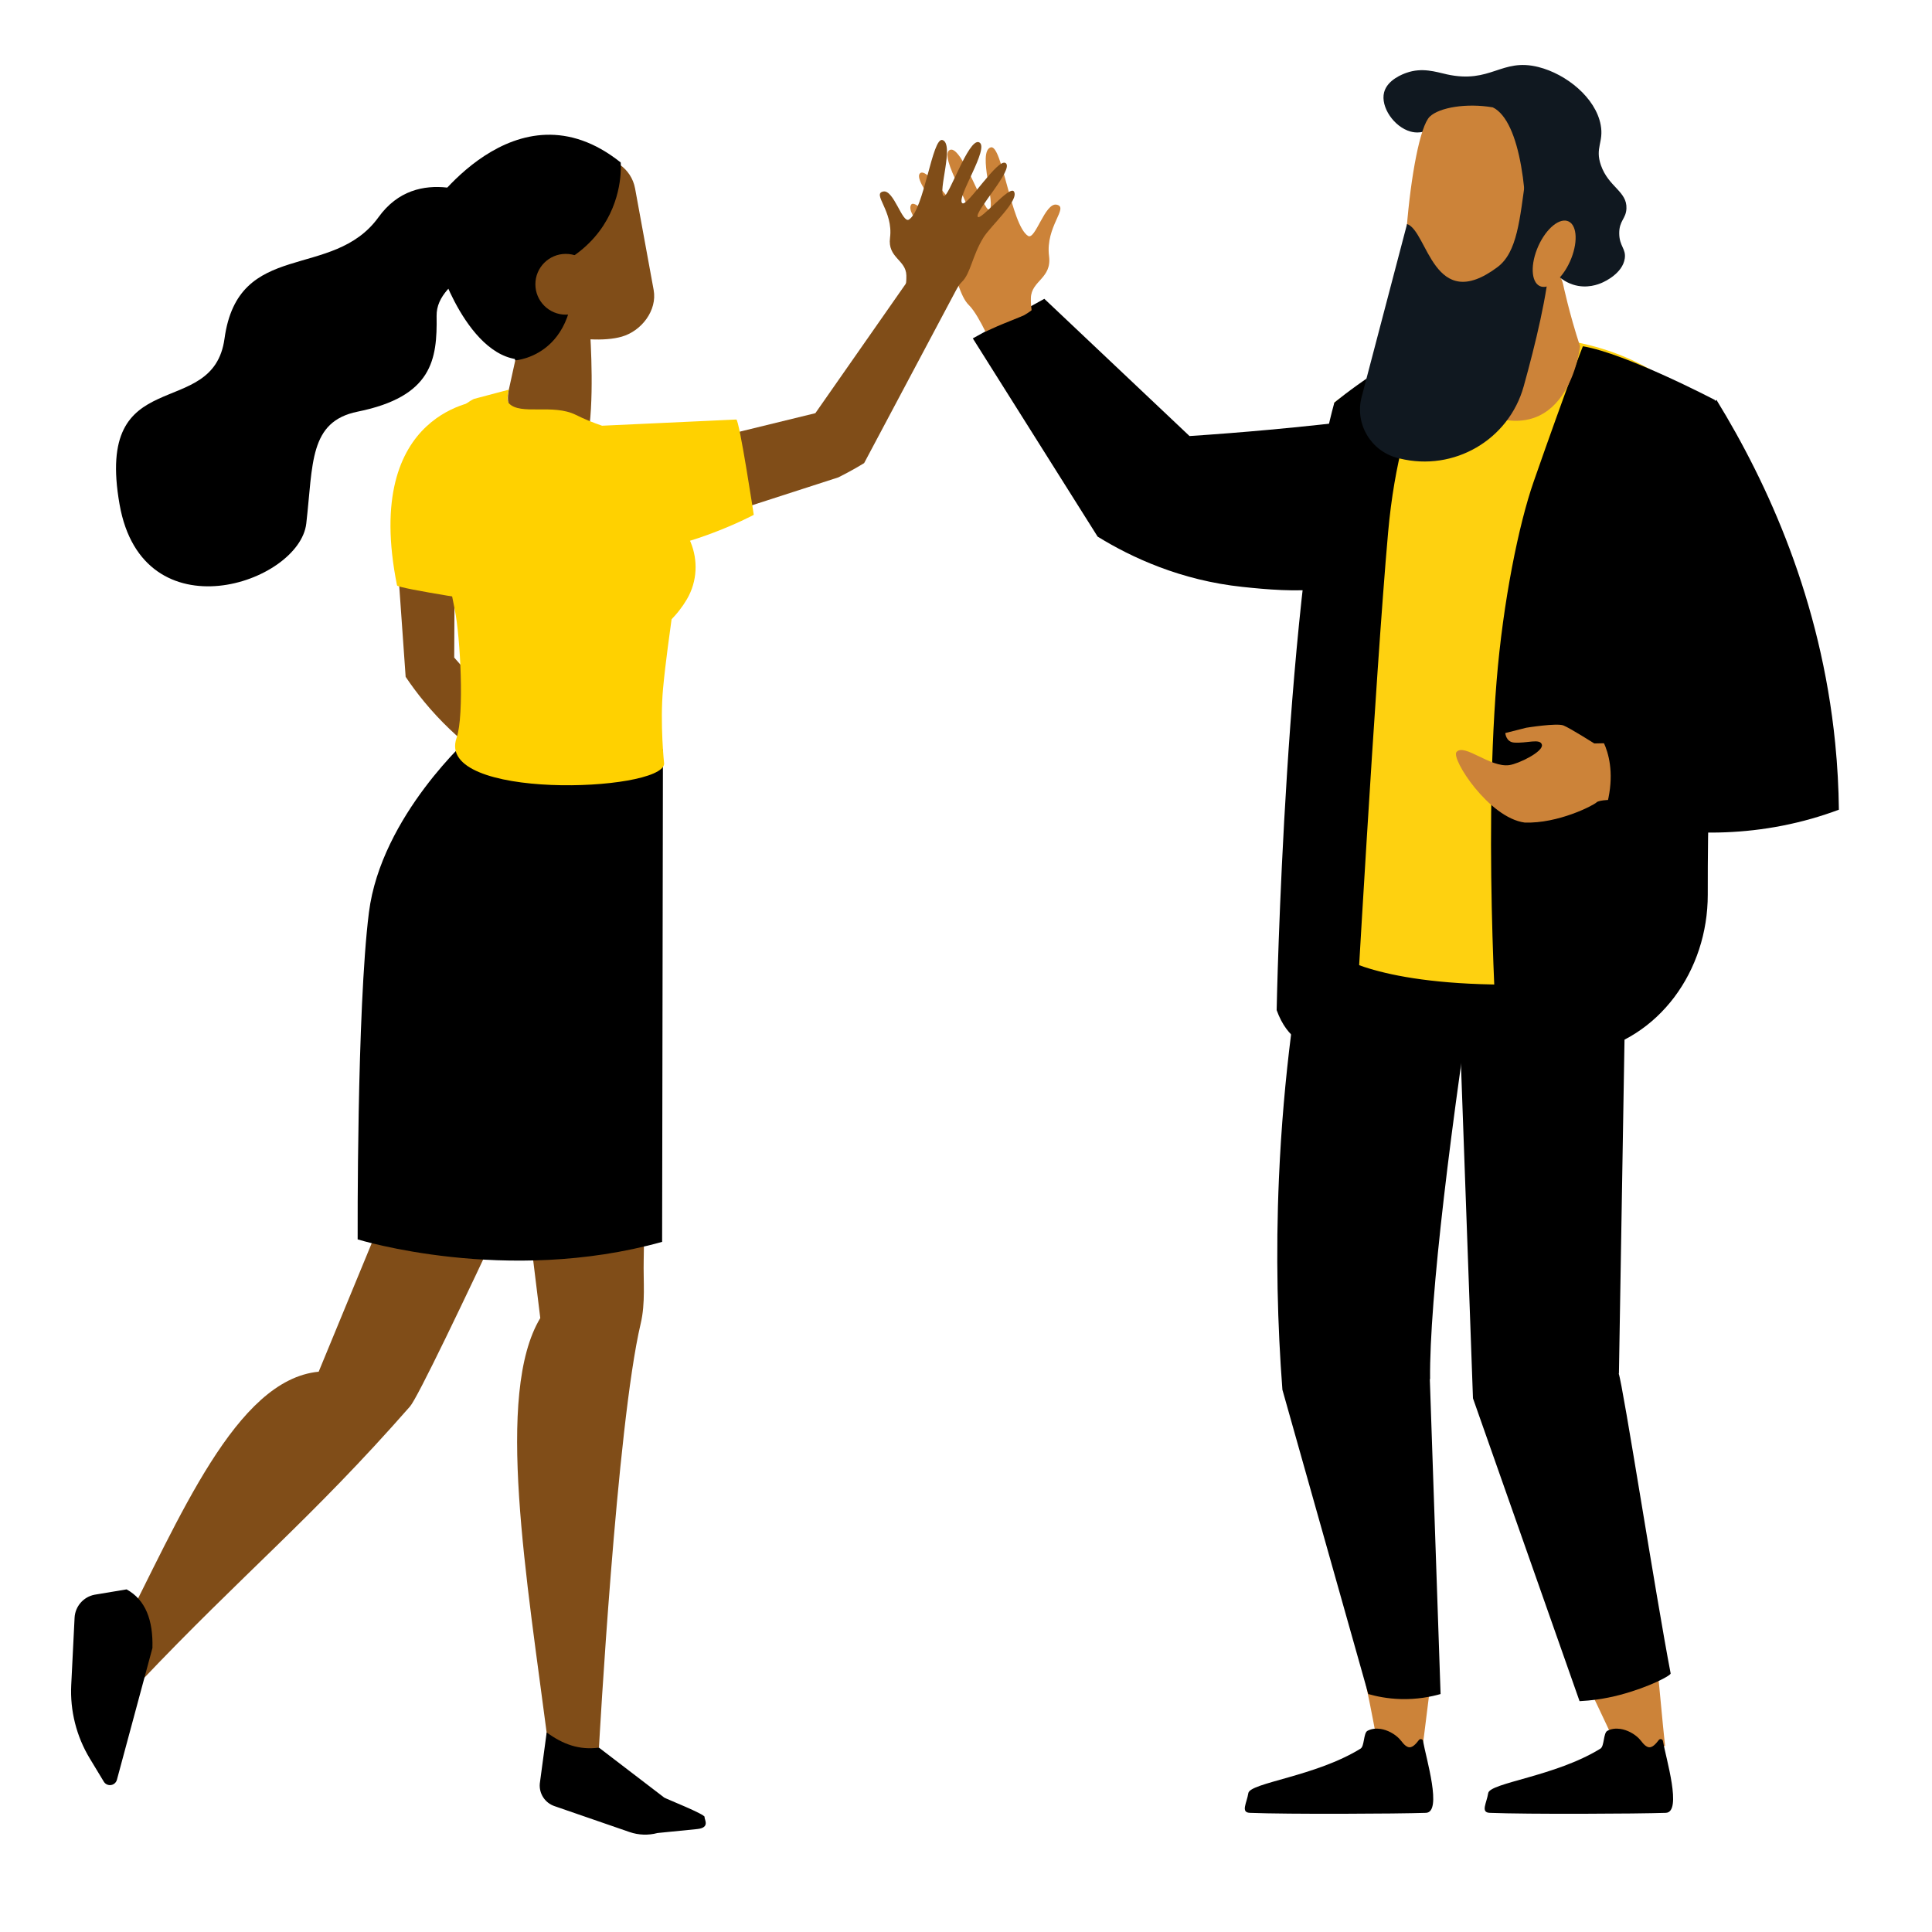 <?xml version="1.0" encoding="UTF-8"?>
<svg id="_Layer_" data-name="&amp;lt;Layer&amp;gt;" xmlns="http://www.w3.org/2000/svg" viewBox="0 0 1080 1080">
  <defs>
    <style>
      .cls-1 {
        fill: #c24627;
      }

      .cls-1, .cls-2, .cls-3, .cls-4, .cls-5, .cls-6, .cls-7, .cls-8, .cls-9 {
        stroke-width: 0px;
      }

      .cls-1, .cls-2, .cls-3, .cls-9 {
        fill-rule: evenodd;
      }

      .cls-2 {
        fill: #ffd100;
      }

      .cls-3, .cls-7 {
        fill: #804d18;
      }

      .cls-5 {
        fill: #101820;
      }

      .cls-6 {
        fill: #cc8339;
      }

      .cls-8 {
        fill: #fed110;
      }
    </style>
  </defs>
  <path class="cls-3" d="M231.13,281.16l23.25-15.82-.47,102.24,52.86,60.14-13.34,10.03c-17.19-9.1-37.97-23.28-56.22-45.38-3.89-4.71-7.36-9.41-10.45-14.02-1.43-20.25-2.86-40.49-4.29-60.74l8.66-36.45Z"/>
  <path class="cls-3" d="M286.29,471.99s2.73,18.83,5.98,36.7c3.55,19.53,11.35,22.87,26.47,14.85,4.23-2.25,8.18-15.46,8.18-15.46l-7.01-26.54s-3.91-31.29-18.88-29.46c-14.97,1.83-14.74,19.91-14.74,19.91Z"/>
  <path class="cls-3" d="M333.22,568.48s-95.62,208.28-104.04,217.76c-55.07,62.78-93.15,93.24-150.8,154.04l-11.71-25.94c33.78-65.52,65.08-143.08,111.47-147.55l81.53-197.53,73.55-.78Z"/>
  <path class="cls-9" d="M85.23,921.18l-19.88,73.74c-.46,1.7-1.96,2.9-3.72,2.97h0c-1.47.06-2.85-.68-3.61-1.94l-7.82-12.93c-7.48-12.37-11.1-26.7-10.38-41.14l1.87-37.54c.32-6.34,4.9-11.64,11.12-12.87l17.95-2.99c10.6,5.81,14.87,17.19,14.45,32.71h0Z"/>
  <path class="cls-3" d="M359.41,452s1.71,192.82.42,252.49c-.26,11.92,1.06,23.81-1.68,35.41-13.43,56.83-23.33,237.04-23.33,237.04-6.41,4.09-17.09,2-28.22-.74-12.28-94.82-29.98-197.2-4.58-239.4l-29.22-238.08,56.72-13.36,29.89-33.36Z"/>
  <path class="cls-1" d="M329.3,639.77s-32.5,47.54-32.51,47.48c0-.05-4.64-38.71-4.64-38.71l37.15-8.78Z"/>
  <path class="cls-9" d="M334.82,976.94l36.51,27.94c1.32.8,22.92,9.34,22.55,10.84h0c-.31,1.25,3.37,5.95-4.11,6.73l-22.24,2.22c-5.14,1.38-10.58,1.18-15.61-.55l-42.02-14.51c-5.28-1.82-8.64-7-8.15-12.57l3.84-28.6c9.04,6.6,18.15,9.99,29.24,8.5h0Z"/>
  <path class="cls-9" d="M263.5,411.25s-50.42,44.62-57.27,98.82c-6.84,54.21-6.3,182.75-6.3,182.75,0,0,83.04,25.77,170.2,1.39l.46-275.26-107.1-7.71Z"/>
  <path class="cls-9" d="M246.25,149.59c-.58.47,19.94,61.4,54.5,50.07,34.56-11.33.61-82.16.61-82.16l-55.12,32.09Z"/>
  <path class="cls-2" d="M279.54,254.16l-1.8,83.19s-55.45-8.33-55.8-10.11c-19.87-98.89,47.67-103.44,47.67-103.44l9.94,30.36Z"/>
  <path class="cls-3" d="M329.6,181.52s2.57,33.21,0,55.91c-.68,6.05-10.24,5.45-15.85,7.82-5.6,2.37-12.05,1.54-16.87-2.18-1.58-1.22-3.11-2.4-4.57-3.53-6.6-5.1-9.67-13.55-7.88-21.7,4.6-20.88,12.98-58.93,12.98-58.93l32.18,22.61h0Z"/>
  <path class="cls-3" d="M327.99,195.71s-9.01,1.21-17.47-5.94c0,0,8.74,14.23,16.21,17.09l1.26-11.16Z"/>
  <path class="cls-3" d="M274.61,120.09c-2.07-11.32,5.43-22.18,16.75-24.25,12.09-2.21,27.33-5,39.41-7.21,11.32-2.07,22.18,5.43,24.25,16.75,3.05,16.67,7.33,40.06,10.38,56.73,2.07,11.32-6.72,22.88-17.78,26.07-19.36,5.58-59.63-4.27-61.7-15.6-3.05-16.66-8.26-35.82-11.31-52.49h0Z"/>
  <path class="cls-9" d="M238.85,118.64s49.28-74.8,108.12-27.82c0,0,6.82,71.31-98.35,68.79-29.46-.71-9.77-40.97-9.77-40.97Z"/>
  <path class="cls-3" d="M349.1,289.55l-28.52-25.55,135.21-33.03,53.46-76.53,26.93,4.52c-17.71,33.31-35.41,66.61-53.12,99.92-2.75,1.68-7.82,4.69-14.41,7.97,0,0-68.55,22.15-68.55,22.15h0l-50.99.55Z"/>
  <path class="cls-9" d="M263.65,149.42c16.46-14.57,8.26-42.09-13.58-44.55-13.18-1.49-27.68,1.57-38.47,16.54-25.7,35.61-78.41,11.94-86.1,67.9-6.44,46.9-72.85,12.13-58.66,92.67,12.97,73.64,100.53,44.07,104.37,10.66,3.85-33.41,1.47-57.01,28.73-62.53,41.69-8.44,44.52-29.05,44.12-53.4-.19-11.46,9.58-18.44,19.58-27.29Z"/>
  <path class="cls-9" d="M288.05,201.44s43.37-2.73,29.95-69.9c-13.42-67.17-46.58,27.37-46.58,27.37l16.63,42.53Z"/>
  <path class="cls-3" d="M333.26,158.91c0,9.38-7.61,16.99-16.99,16.99s-16.99-7.61-16.99-16.99,7.61-16.99,16.99-16.99,16.99,7.61,16.99,16.99Z"/>
  <g id="Legs">
    <path class="cls-6" d="M895.92,945.35c-2,.61-4.32.47-6.75.09,5.97,12.37,11.81,24.79,17.4,37.28,10.81-.95,14.75-2.43,24.2-6.85-1.53-14.08-2.75-28.86-4.32-43.85-9.11,6.38-19.98,10.99-30.53,13.33Z"/>
    <path class="cls-6" d="M768.46,934.49c-2.11.25-4.35-.3-6.63-1.09,2.79,13.14,5.45,26.31,7.85,39.51,10.81.96,14.4,12.33,24.74,9.65,1.97-14.04,5.03-40.85,7.19-55.78-10.49,4.65-22.25,7.26-33.15,7.72Z"/>
    <path class="cls-4" d="M904.86,767.82l.13-.02c1.41-84.07,2.81-168.14,4.22-252.21-33.1-5.2-61.87-4.73-95.52-3.69,3.24,89.92,6.47,179.84,9.71,269.76,19.86,56.43,39.72,112.86,59.58,169.29,5.81-.28,13.69-1.13,22.72-3.53,16.31-4.34,28.42-10.83,28.2-11.96-8.23-42.8-26.61-161.04-29.04-167.63Z"/>
    <path class="cls-4" d="M799.3,770.95h.13c-.47-44.22,11.6-143.55,28.53-250.63-32.45-8.37-61.12-10.68-94.72-12.89-8.7,43.47-15.82,94.22-18.3,151.03-1.88,43.18-.78,82.89,1.93,118.4,16,56.71,32,113.41,48,170.12,4.62,1.32,10.71,2.58,17.92,2.8,9.37.29,17.12-1.27,22.5-2.8-2-58.68-4.01-117.35-6.01-176.03Z"/>
  </g>
  <g>
    <path class="cls-4" d="M905.77,966.47c-2.5-.37-5.03-.11-7.25,1.07-2.27,1.19-1.65,8.58-3.85,9.94-25.18,15.59-61.85,19.07-62.76,24.9-.86,5.52-4.4,10.8.85,11.01,21.17.85,82.46.55,98.43,0,9.33-.32.02-30.67-1.61-40.16-.19-1.1-1.59-1.45-2.29-.58-1.36,1.7-3.72,4.99-6.3,3.87-2.13-.92-3.19-3.03-4.74-4.62-2.59-2.66-6.51-4.84-10.48-5.43Z"/>
    <path class="cls-4" d="M771.68,966.47c-2.5-.37-5.03-.11-7.25,1.07-2.27,1.19-1.65,8.58-3.85,9.94-25.18,15.59-61.85,19.07-62.76,24.9-.86,5.52-4.4,10.8.85,11.01,21.17.85,82.46.55,98.43,0,9.33-.32.02-30.67-1.61-40.16-.19-1.1-1.59-1.45-2.29-.58-1.36,1.7-3.72,4.99-6.3,3.87-2.13-.92-3.19-3.03-4.74-4.62-2.59-2.66-6.51-4.84-10.48-5.43Z"/>
  </g>
  <path class="cls-4" d="M583.79,167.03l-39.98,22.13c23.26,36.94,46.51,73.87,69.77,110.81,18.97,11.69,46.43,24.45,80.96,28.11,27.55,2.92,63.76,5.65,89.17-16.82,24.99-22.1,25.54-55.06,25.54-55.06l-45.28-21.79c-17.57,2.15-35.62,4.1-54.16,5.8-15.25,1.4-30.21,2.57-44.86,3.54-27.05-25.57-54.1-51.13-81.15-76.7Z"/>
  <path class="cls-6" d="M564.32,179.57c1.99-.78,3.96-1.63,5.95-2.41.15-.06,2.06-.93,2.24-.96,1.22-.69,2.39-1.48,3.52-2.28.22-.15.43-.34.64-.53-.27-1.93-.46-4.18-.4-6.76.22-9.78,11.78-10.92,10.16-23.41-2.16-16.66,11.45-27.43,4.18-28.81-6.52-1.23-11.86,20.03-15.93,17.46-9.53-6.03-14.48-51.58-20.9-49.48-7.56,2.48,3.19,32.83-.83,34.8-2.9,1.42-15.3-36.09-21.86-33.42-7.27,2.96,14.91,35.46,10.26,37.97-3.29,1.78-21.98-28.27-26.83-25.03-5.54,3.71,19.56,30.29,17.31,33.47-1.77,2.5-19.82-19.73-22.47-15.8-3.65,5.42,14.45,21.37,18.95,28.69,7.04,11.45,7.92,22.26,13.39,27.58,3.05,3,6.63,9.56,9.17,14.72,4.4-2.05,8.84-3.98,13.45-5.78Z"/>
  <path class="cls-8" d="M945.02,535.78s-18.83,16.3-110.88,14.54c-71.07-1.36-89.9-18.59-89.9-18.59l1.67-306.66s31.36-25.6,73.43-36.31c12.46-3.17,26.8-.54,41.64.15,10.99.51,21.42,2.29,31.13,4.99,38.1,10.64,64.79,35.62,68.85,55.23,5.09,24.59-15.93,286.65-15.93,286.65Z"/>
  <path class="cls-4" d="M884.85,193.56s-8.29,20.57-27.57,75.83c-8.24,23.61-17.05,66.67-20.68,111.44-7.62,93.89,1.15,214.85,1.15,214.85,0,0,35.46-4.5,48.25-6.89,41.64-7.78,68.71-46.36,68.65-88.71-.03-21.12.19-43.38.92-61.1,2-48.44,3.03-215.41,3.03-215.41,0,0-49.51-25.93-73.75-30Z"/>
  <path class="cls-4" d="M810.53,188.33s-27.51,30.26-34.57,109.29c-7.06,79.03-18.64,284.27-18.64,284.27,0,0-31.6,16.23-43.66-17.23,0,0,4.61-238.37,32.24-339.58,0,0,35.96-29.93,64.63-36.75Z"/>
  <path class="cls-6" d="M892.42,448.59c-1.93,1.76-21.37,11.84-40.08,11.23-20.06-2.6-41.34-35.76-38.14-39.45,4.36-5.02,18.78,8.85,29.5,7.33,5.32-.75,19.04-7.52,18.24-11.35-.84-3.81-8.69-.68-15.58-1.25-4.56-.35-4.89-5.33-4.89-5.33l11.74-2.96s17.14-2.78,20.81-1.26c3.67,1.49,17.22,10.05,17.22,10.05l25.37-.56,4.9,33.14s-25.73-2.67-29.08.38Z"/>
  <path class="cls-4" d="M959.55,223.56c-26.12,13.73-35.37,70.92-32.6,94.11l28.73,76.33s-5.64,10.3-1.02,12.15l-62.68,1.77s16.04,16.71,3.83,49.68c31.21,7.95,72.67,12.66,117.03,0,5.24-1.5,10.28-3.17,15.11-4.97-.14-11.96-.78-24.37-2.06-37.19-7.98-79.96-37.51-144.88-66.35-191.87Z"/>
  <path class="cls-6" d="M873.81,159.01s3.43,16.27,9.46,34.6c0,0-6.86,62.2-61.03,34.51,0,0,7.65-39.56,1.7-59.46-5.95-19.9,44.08-35.12,49.87-9.64Z"/>
  <path class="cls-5" d="M808.56,41.52c24.98,5.54,30.58-9.29,51.42-4.05,15.62,3.93,32.01,17.16,34.82,32.39,1.79,9.69-3.3,12.68.12,22.49,4.27,12.26,14.67,14.58,14.27,24.2-.24,5.81-4.1,6.73-4.03,13.96.06,7.18,3.89,8.51,3.1,13.96-1.2,8.36-11.3,12.96-12.71,13.57-1.82.8-8.45,3.59-16.27,1.05-1.93-.63-6.84-2.52-10.5-7.35-5.78-7.61-5.38-18.45-2.1-25.72,2.36-5.23,4.96-5.82,6.3-11.55.42-1.78,1.81-7.75-1.05-12.6-3.04-5.14-7.62-3.54-13.65-7.87-9.11-6.55-5.87-15.41-14.7-23.62-6.48-6.02-14.52-7.11-16.27-7.35-17.93-2.43-25.68,14.14-38.84,10.5-9.17-2.54-16.86-13.74-14.75-21.91,1.85-7.15,10.78-10.31,12.55-10.93,8.75-3.09,16.35-.5,22.27.81Z"/>
  <path class="cls-6" d="M863.97,84.31c7.19,57.26-5.39,102.7-9.65,111.88-8.53,18.37-59.04,11.23-63.75,2.73-12.1-21.85-2.12-123.41,8.71-133.75,10.83-10.34,61.06-9.83,64.69,19.14Z"/>
  <path class="cls-5" d="M852.96,98.24l13.41,46.57c-1.13,19.02-8.07,47.64-14.62,71.17-8.35,30-39.09,47.77-69.32,40.32-.35-.09-.69-.17-1.04-.26-15.08-3.78-24.17-19.13-20.22-34.16l25.38-96.65c11.64,3.97,14.72,50.83,50.51,24.12,11.14-8.31,12.47-26.5,15.92-51.12Z"/>
  <path class="cls-5" d="M852.88,148.36c2.05-38.37-2.8-80.41-18.3-88.32,0,0,38.26-4.61,46.39,27.93,8.12,32.54-15.05,64.33-15.05,64.33l-13.04-3.94Z"/>
  <path class="cls-6" d="M859.2,139.29c3.98-10.14,11.5-17.23,16.8-15.82,5.3,1.41,6.36,10.77,2.38,20.92-3.98,10.14-11.5,17.23-16.8,15.82-5.3-1.41-6.36-10.77-2.38-20.92Z"/>
  <path class="cls-7" d="M517.39,165.59c-1.79-.7-3.55-1.47-5.34-2.17-.14-.05-1.85-.83-2.01-.86-1.09-.62-2.15-1.33-3.17-2.05-.2-.14-.39-.31-.57-.48.24-1.73.41-3.76.36-6.07-.19-8.78-10.59-9.81-9.13-21.03,1.94-14.97-10.29-24.65-3.75-25.88,5.86-1.11,10.65,18,14.31,15.69,8.56-5.42,13.01-46.35,18.78-44.46,6.79,2.22-2.87,29.5.74,31.27,2.61,1.28,13.74-32.43,19.64-30.03,6.53,2.66-13.4,31.86-9.22,34.12,2.95,1.6,19.75-25.4,24.11-22.49,4.98,3.33-17.57,27.22-15.56,30.07,1.59,2.25,17.81-17.73,20.19-14.2,3.28,4.87-12.98,19.2-17.03,25.78-6.32,10.29-7.11,20-12.03,24.78-2.74,2.69-5.96,8.59-8.24,13.22-3.95-1.84-7.95-3.57-12.08-5.19Z"/>
  <path class="cls-2" d="M342.05,309.78c38.31.03,79.31-21.98,79.31-21.98,0,0-8.06-53.03-9.76-53.29l-75.04,3.47c-5.01-1.7-9.91-3.7-14.66-6.06-12.85-6.39-30.93.42-37.43-6.47-1.64-1.74-.03-7.62-.03-7.62l-19.5,5.17s-13.08,5.89-15.02,19.53c-6.03,42.58-4.39,55.73,4.29,98.19,3.16,15.47,5.43,59.22,1.03,71.75-12.28,34.95,114.49,30.37,116.02,14.55,0,0-2.42-22.6-.6-42.15,1.4-15.08,3.76-31.14,5.56-44.64"/>
  <path class="cls-2" d="M357.7,281.55c-20.31,2.54-78.84,33.62-78.84,33.62,0,0,27.15,59.08,28.95,58.84,45.32-5.9,66.52-22.56,76.16-39.01,11.88-20.27,1.03-47.04-21.71-52.92-1.81-.47-3.37-.68-4.56-.53Z"/>
</svg>